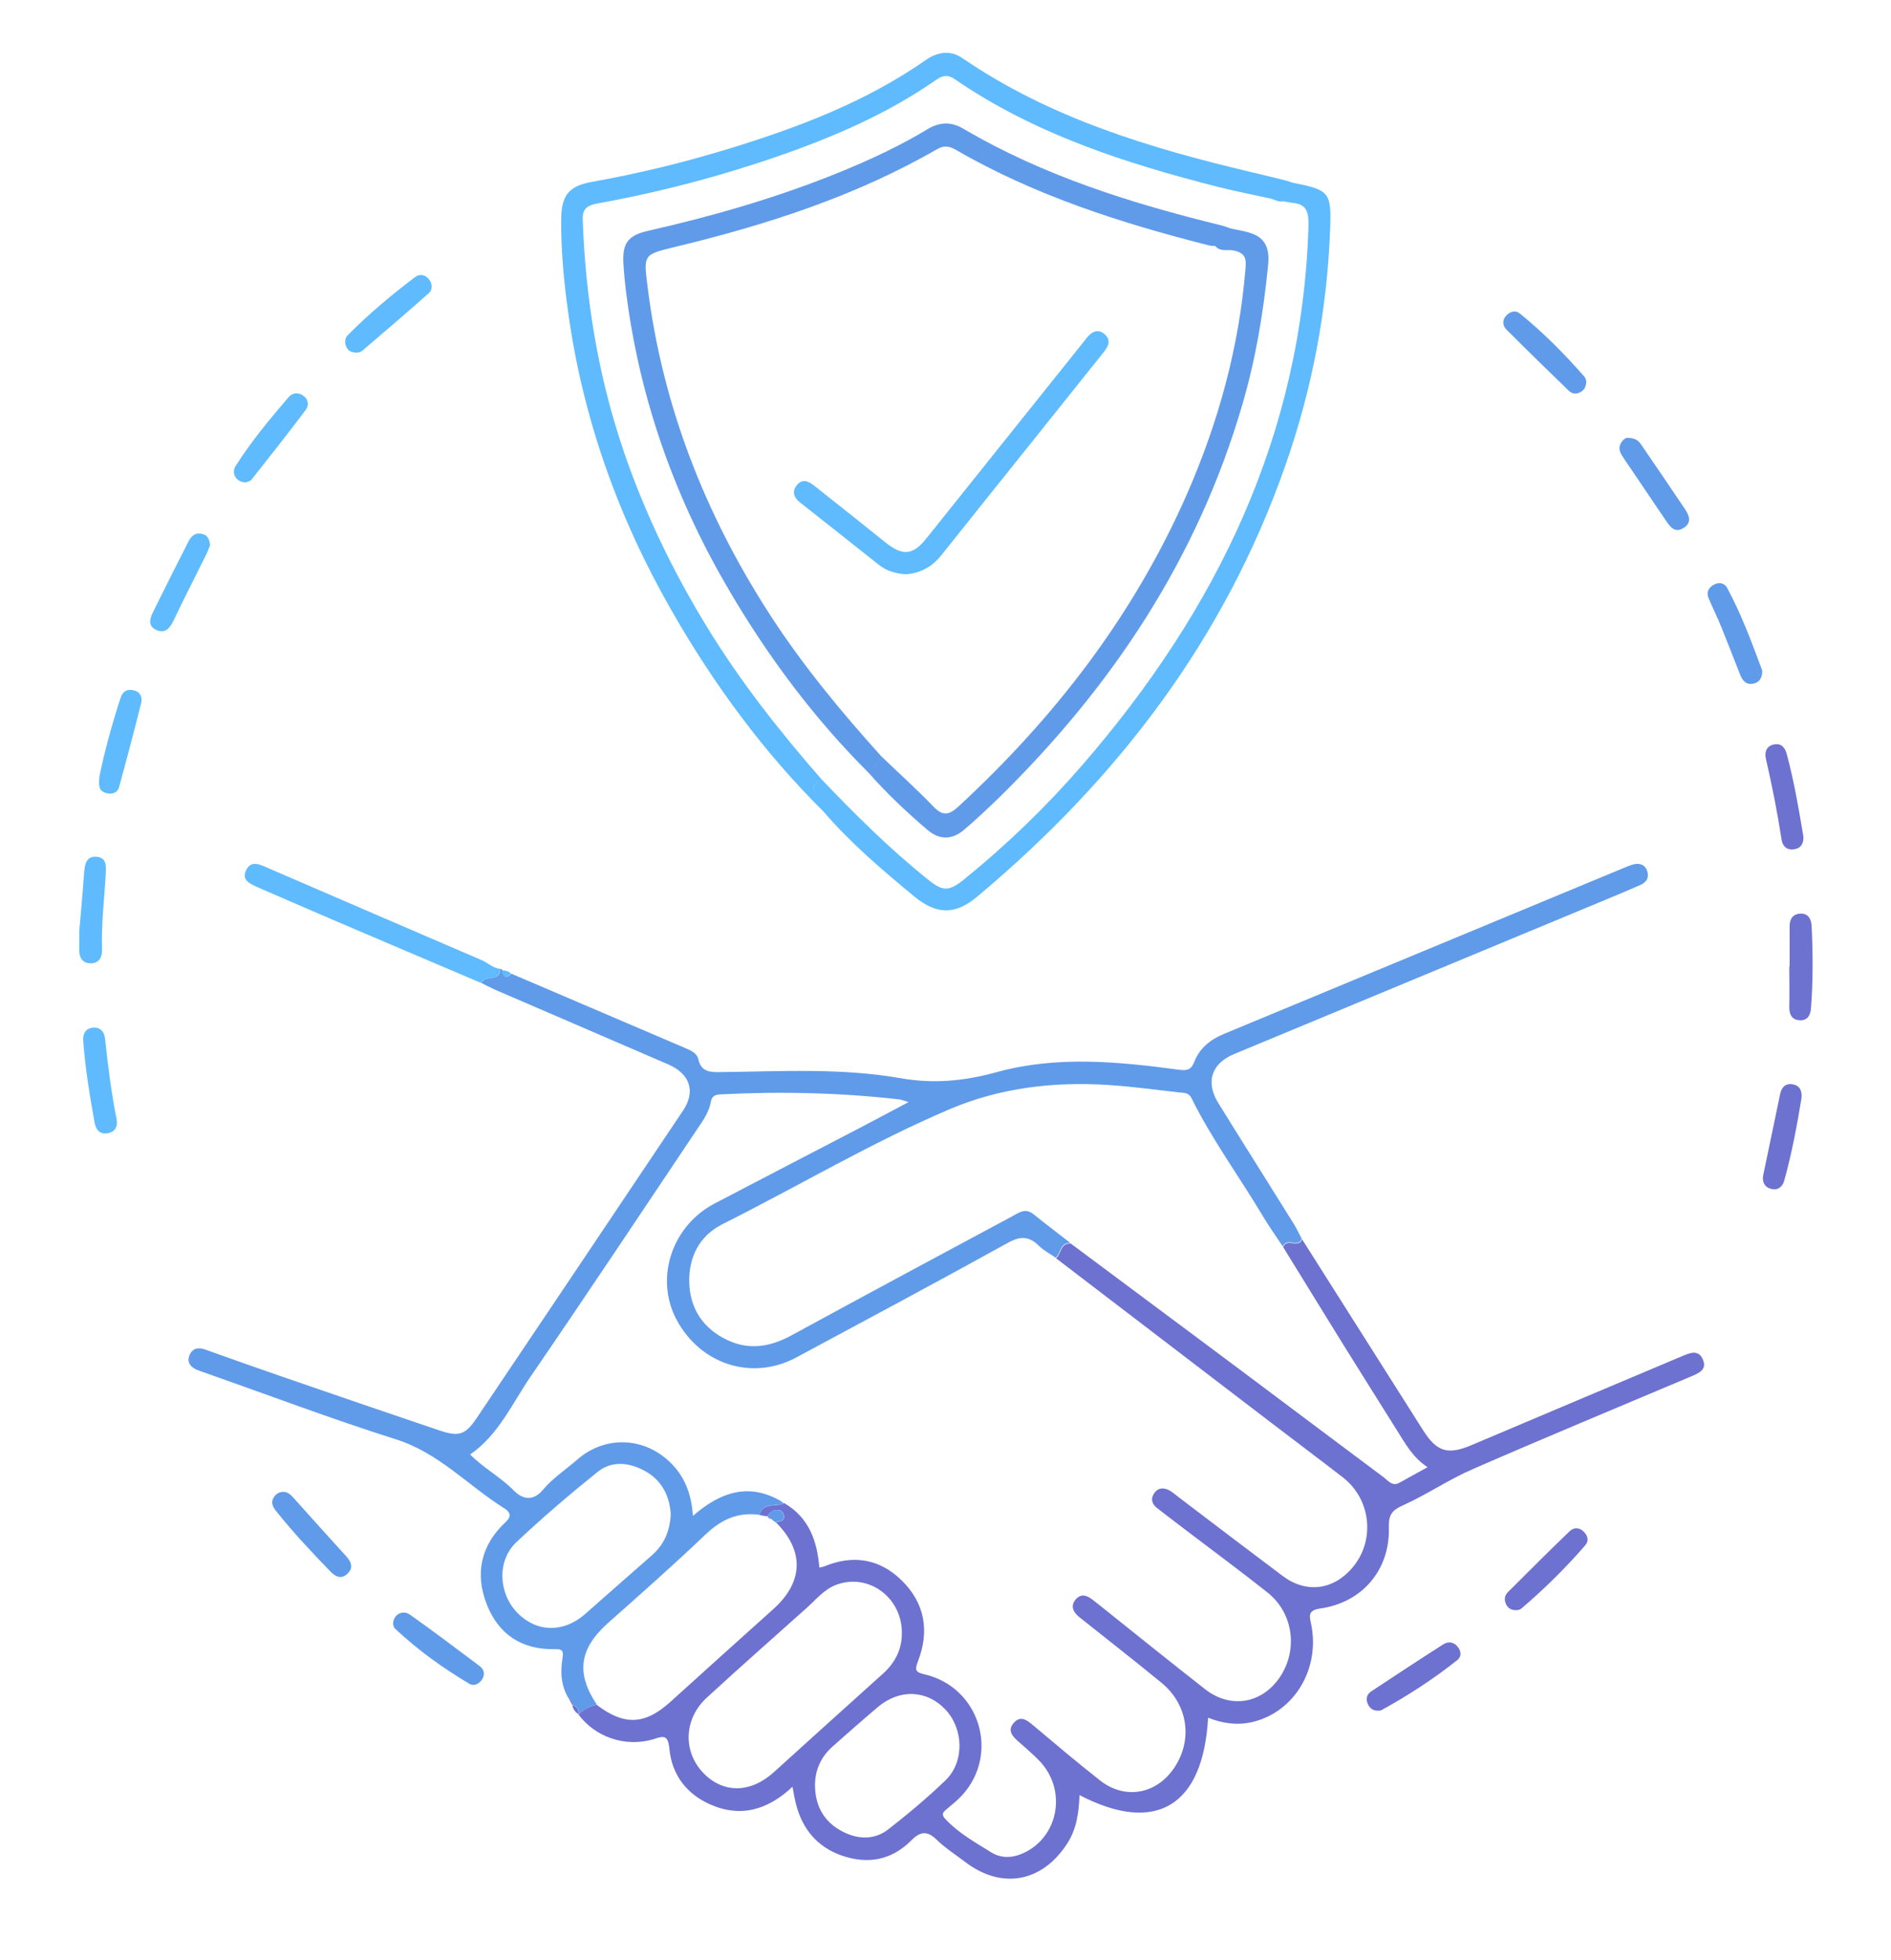 <?xml version="1.0" encoding="utf-8"?>
<!-- Generator: Adobe Illustrator 26.5.3, SVG Export Plug-In . SVG Version: 6.00 Build 0)  -->
<svg version="1.1" id="Capa_1" xmlns="http://www.w3.org/2000/svg" xmlns:xlink="http://www.w3.org/1999/xlink" x="0px" y="0px"
	 viewBox="0 0 1133.9 1175.1" style="enable-background:new 0 0 1133.9 1175.1;" xml:space="preserve">
<style type="text/css">
	.st0{fill:#609BEA;}
	.st1{fill:#6D71D0;}
	.st2{fill:#5FBBFD;}
</style>
<g>
	<path class="st0" d="M341.3,1018.9c-4.9-7.7-5.4-16.2-4-24.7c0.7-4.6-0.2-5.5-4.7-5.4c-19.7,0.4-33.6-8.8-40.7-26.8
		c-7.3-18.5-3.5-35.6,11.2-49.3c4.1-3.8,2.5-6.3-0.5-8.2c-21.8-13.6-39.4-33.4-65.2-41.5c-38.5-12.2-76.3-26.5-114.4-39.9
		c-1.7-0.6-3.4-1.1-5-1.8c-3.6-1.6-6-4.3-4.5-8.4c1.6-4.3,5-5.3,9.4-3.8c15.6,5.6,31.2,11.1,46.8,16.5
		c31.3,10.8,62.5,21.5,93.9,32.1c11.7,3.9,15.5,2.6,22.4-7.7c41.2-61.3,82.4-122.6,123.5-184c7.8-11.6,4.3-22.1-8.8-27.8
		c-34.7-15-69.4-29.9-104.1-44.9c-2.7-1.2-5.3-2.6-7.9-3.9c1.9-5.3,11.5-0.4,11.2-8.5c0.6,0,1,0.2,1.3,0.8c0.5,4,2,5.5,5.4,2.1
		c35,15,70,29.9,105,44.9c3,1.3,6.4,3,7.1,6.3c1.7,7.9,7.4,7.9,13.5,7.8c36.1-0.4,72.3-2.6,108,3.7c20,3.5,38.3,1.6,57.6-3.7
		c36-9.9,72.7-6.3,109.2-1.4c5.1,0.7,7.4-0.2,9.2-4.9c3.2-8.1,9.5-13.1,17.5-16.5c79.7-33,159.3-66.2,239-99.2
		c2.2-0.9,4.3-1.9,6.6-2.5c3.5-0.9,6.7-0.2,8.2,3.4c1.6,3.9,0.2,7.1-3.7,8.8c-8.1,3.6-16.3,7-24.5,10.4
		c-73.1,30.4-146.2,60.7-219.3,91.1c-13.5,5.6-17.3,16.7-9.5,29.3c14.9,24.1,30.1,48.1,45.1,72.2c1.9,3,3.3,6.2,5,9.3
		c-2.1,5.6-9.3-1.1-11.4,4.6c-4-6.1-8.3-12.1-12.1-18.5c-14.1-23.6-30.4-45.7-42.6-70.4c-1.7-3.5-4.5-3.2-7.4-3.5
		c-14.4-1.6-28.7-3.6-43.1-4.5c-32.4-2-64.1,1.7-94.2,14.4c-47,20-91,46.2-136.6,69.1c-13.9,7-20.3,19.8-19.9,35.1
		c0.5,15.7,8.4,27.5,22.7,34.3c13.4,6.4,26.1,4.1,38.9-2.9c43.8-23.9,87.8-47.5,131.8-71.1c4.1-2.2,8-5.4,13-1.4
		c7.3,5.9,14.9,11.6,22.3,17.4c-6.5-0.7-5.7,6.1-9,8.7c-3.4-2.4-7.2-4.3-10.1-7.2c-5.8-5.7-11-5.9-18.4-1.8
		c-42.1,23.3-84.6,46-127,68.8c-26.5,14.2-57.4,4.3-71.8-22.6c-13.2-24.7-3-56.2,22.8-69.7c29-15.2,58.2-30.3,87.2-45.4
		c9.3-4.9,18.6-9.8,29.1-15.4c-2.7-0.8-4.1-1.4-5.4-1.6c-35.9-4.1-71.9-4.9-107.9-3c-3.3,0.2-4.8,1.6-5.3,4.6
		c-1.2,6.6-5.2,11.8-8.8,17.2c-32.9,49.1-65.6,98.3-99,147c-11.2,16.3-19.3,35.2-36.5,47.1c8.2,8.2,18.2,13.5,26.1,21.5
		c4.6,4.7,11.1,7.4,17.6-0.4c5.8-6.9,13.7-12.1,20.6-18.1c16.2-14.1,38.9-13.7,54.7,0.8c9.4,8.6,13.7,19.5,14.6,33
		c16.3-14.2,33.1-20,52.4-9.1c0.7,0.5,1.4,1.1,2.1,1.6l0.2-0.3c-4.7,2.8-12.6-1-14.7,7.2c-13-1.9-23.1,2.8-32.6,11.9
		c-19,18.1-38.7,35.5-58.3,52.9c-17.2,15.3-19.4,30.1-6.7,49c-3.7,0.7-7.2,2.5-11,5.7c0,0,0.1,0,0.1,0c0.2-2.8-0.9-4.7-3.7-5.4
		c0,0,0.1,0.1,0.1,0.1C343.5,1020.9,343.2,1019.4,341.3,1018.9z M402.2,907.9c-0.7-11.1-5.4-20.6-16-26.2
		c-9.2-4.9-19.4-5.9-27.7,0.7c-16.8,13.5-33.2,27.5-48.9,42.3c-11.8,11.2-10.7,30.7,0.7,42.4c11.5,11.7,27.6,12,40.5,0.7
		c13.3-11.7,26.6-23.5,39.9-35.1C398.2,926.2,401.7,918.1,402.2,907.9z"/>
	<path class="st1" d="M346.8,1027.9c3.8-3.3,7.3-5.1,11-5.7c16.6,12.6,28.9,12,44.2-1.8c20.6-18.6,41.1-37.2,61.8-55.7
		c18-16.2,18.6-34.9,1.4-52c2.3-0.7,5.8-0.3,4.8-4.4c-0.7-2.7-2.9-3.4-5.5-2.8c-2.2,0.5-3.4,2.1-4.5,3.7c-1.5-0.3-3-0.5-4.5-0.8
		c2-8.2,10-4.4,14.7-7.2c14.8,8.6,19.8,22.6,21.1,38.7c1.2-0.3,2.1-0.4,2.9-0.7c17.4-7.2,33.3-4.6,46.6,8.5
		c13.8,13.6,16.6,30.3,9.7,48.2c-2.2,5.7-1.5,6.8,4.3,8.1c32.7,7.9,44.7,47.5,22.2,72.3c-3,3.3-6.5,6-9.9,8.9c-2.4,2-2.2,3.4,0,5.7
		c7.8,8.3,17.8,13.8,27.2,19.7c6.4,4,13.6,3.4,20.4,0c20.5-10.3,24.9-37.9,8.5-54.9c-3.9-4-8.2-7.7-12.4-11.4
		c-3.6-3.1-6.9-6.7-3-11.2c4.3-5,8.3-1.5,12.1,1.7c13.1,11,26.2,22.1,39.7,32.7c15,11.8,34,8.3,44.6-7.7
		c11.2-16.8,8.1-37.9-7.8-50.9c-16.2-13.3-32.8-26.2-49.2-39.3c-3.7-3-5.5-6.6-2.2-10.6c3.1-3.7,6.8-2.5,10.2,0.2
		c1.4,1.1,2.8,2.2,4.2,3.3c21,16.8,42,33.7,63.2,50.3c15.2,11.9,34,8.7,44.7-7c11.2-16.4,8.3-38.7-7.3-51
		c-15.7-12.5-31.9-24.4-47.9-36.6c-6.1-4.7-12.3-9.3-18.3-14c-2.9-2.3-4-5.3-1.9-8.6c2.3-3.6,5.7-3.9,9.3-2c2,1.1,3.8,2.8,5.7,4.2
		c20.7,15.7,41.4,31.5,62.2,47.1c14.1,10.6,30.4,8.5,41.8-4.9c13.9-16.3,11.3-41.1-5.8-54.3c-14.5-11.2-29.2-22.2-43.7-33.3
		c-42.7-32.7-85.5-65.3-128.2-98c3.3-2.6,2.5-9.4,9-8.7c33.2,24.8,66.5,49.5,99.7,74.3c29.3,21.9,58.6,44,88,65.9
		c2.6,2,5,5.5,9.3,3.1c5.3-3,10.7-5.9,16.8-9.3c-9.2-6.1-13.7-14.8-18.9-23c-10.5-16.8-21.1-33.5-31.5-50.3
		c-12.1-19.5-24.1-39.1-36.2-58.7c2.1-5.7,9.2,1,11.4-4.6c24.2,38.1,48.3,76.3,72.5,114.4c8.4,13.3,15.1,15,29.7,8.7
		c41.9-17.8,83.8-35.4,125.7-53.1c4.5-1.9,9.6-4.1,12.3,1.8c3,6.6-2.8,8.6-7.5,10.6c-43.5,18.4-87.2,36.5-130.5,55.4
		c-14.3,6.2-27.4,15.2-41.6,21.6c-6.7,3-8.8,5.6-8.6,13.4c0.7,25.5-16.1,45-41.1,48.5c-8.5,1.2-6.1,5.6-5.3,10.4
		c4.9,26.4-10.5,51.6-35.1,57.6c-9.2,2.2-18.1,1-26.9-2.5c-2.9,53.1-31.4,70.2-77.1,46.4c-0.4,10.5-1.7,20.5-7.6,29.4
		c-15,22.9-39.1,27.3-60.8,10.8c-5.9-4.5-12.2-8.5-17.4-13.6c-5.8-5.6-10-4.6-15.2,0.7c-11.9,11.9-26.2,14.3-41.7,8.9
		c-14.5-5.1-23.3-15.7-27.2-30.4c-0.9-3.3-1.4-6.7-2.2-10.8c-14.9,14-31.4,18.8-50,10.3c-13.9-6.4-22.3-17.8-23.8-32.9
		c-0.8-8.5-3.3-8.1-9.9-5.8C374.7,1047.7,356.9,1041.5,346.8,1027.9z M540.8,978.8c-0.1-21.3-20.4-35.9-39.6-28.5
		c-7.2,2.8-11.8,8.7-17.3,13.6c-20,17.9-40.2,35.7-60,53.9c-13.8,12.6-14.6,32.1-2.3,45.1c11.9,12.5,28.4,12.4,42.5-0.4
		c21.9-19.8,43.8-39.7,65.8-59.4C537,996.5,540.9,988.6,540.8,978.8z M488.7,1070.8c0.2,12.3,5.6,21.7,16.4,27.3
		c9.2,4.8,19.1,5.3,27.6-1.3c11.8-9.2,23.4-18.9,34.2-29.3c11.5-11,11-30.8,0-42.5c-11.1-11.8-27.5-12.5-40.5-1.5
		c-9.2,7.8-18.3,15.8-27.3,23.8C492.2,1053.5,488.6,1061.4,488.7,1070.8z"/>
	<path class="st2" d="M299.8,580.9c0.2,8.1-9.3,3.2-11.2,8.5c-30.1-12.8-60.3-25.6-90.4-38.5c-14.7-6.3-29.3-12.7-43.9-19
		c-4.5-2-9.6-4.3-6.7-10.2c2.8-5.8,7.9-3.6,12.3-1.6c42.8,18.5,85.7,37,128.5,55.4C292.3,577,295.3,580.4,299.8,580.9z"/>
	<path class="st1" d="M1073.1,579.6c0-7.9,0.1-15.9,0-23.8c-0.1-4.5,1.7-7.7,6.3-8c4.7-0.3,6.7,3.1,6.9,7.4
		c0.8,16.5,0.9,32.9-0.4,49.4c-0.3,4.4-2.4,7.6-7.1,7.1c-4.7-0.4-6-3.9-5.9-8.3c0.2-7.9,0-15.9,0-23.8
		C1073,579.6,1073,579.6,1073.1,579.6z"/>
	<path class="st1" d="M1080.2,658.6c-2.7,16.5-5.8,33-10.3,49.2c-1.1,4-4,6.1-8,5c-4-1.1-5.4-4.4-4.6-8.3
		c3.3-16.1,6.8-32.2,10.1-48.4c0.8-4,3-6.6,7.3-6C1079.3,650.8,1080.7,654.1,1080.2,658.6z"/>
	<path class="st0" d="M951.2,228.6c-0.1,3-1,5-3.3,6.4c-2.6,1.5-5.2,1.3-7.3-0.8c-12.5-12.1-25-24.3-37.3-36.6
		c-2.5-2.5-2.6-6,0.2-8.7c2.4-2.3,5.4-3,8-0.8c14,11.4,26.7,24.2,38.5,37.7C950.8,226.5,950.9,227.9,951.2,228.6z"/>
	<path class="st2" d="M47.5,558.6c0.9-10.7,2.1-23.3,3-36c0.4-4.9,1.6-9.4,7.4-8.9c6.1,0.5,5.7,5.6,5.5,10.2c-0.8,15-2.7,30-2.2,45
		c0.2,4.7-1.5,8.6-6.7,8.7c-5.7,0-7.2-4.2-7-9.2C47.6,565.9,47.5,563.2,47.5,558.6z"/>
	<path class="st0" d="M1056.7,402.1c0,4.5-1.8,7.1-5.4,7.8c-4.3,0.9-6.5-1.9-7.9-5.5c-3.8-9.6-7.5-19.2-11.4-28.8
		c-2.3-5.7-5.1-11.3-7.5-17c-1.5-3.6,0.1-6.4,3.3-8.1c3-1.6,6.2-1,7.8,1.9C1044.3,368.5,1050.6,385.7,1056.7,402.1z"/>
	<path class="st1" d="M826.5,1025.7c-3,0.1-5.1-1.3-6.3-4c-1.5-3.2-0.5-6,2.2-7.7c14.2-9.4,28.5-18.8,42.9-28c3.1-2,6.3-1.6,8.7,1.3
		c2.2,2.6,2.5,5.9-0.1,8c-14.3,11.4-29.6,21.3-45.6,30.1C827.8,1025.7,827.1,1025.6,826.5,1025.7z"/>
	<path class="st2" d="M49.9,624c-0.3-4.1,1.4-7.2,5.4-7.8c4.5-0.6,7.2,2.1,7.7,6.6c1.7,16.1,3.7,32.2,6.9,48.1
		c0.9,4.4-0.8,7.8-5.4,8.6c-4.7,0.8-7.1-2.3-7.8-6.5C53.8,656.8,51.1,640.5,49.9,624z"/>
	<path class="st2" d="M126,326.9c-0.6,1.3-1.2,3.2-2.1,5.1c-6.5,13.2-13.3,26.3-19.6,39.6c-2.3,4.8-5,8.6-10.6,6.1
		c-5.6-2.6-3.6-7.4-1.6-11.4c6.9-14,13.9-27.9,21-41.8c1.7-3.4,4.5-5.6,8.7-4.2C124.5,321,125.6,323.4,126,326.9z"/>
	<path class="st0" d="M975.5,262.5c5.2,0,7.1,1.8,8.6,4.1c8.8,12.9,17.6,25.7,26.3,38.7c2.6,3.9,4.2,8.3-1.1,11.4
		c-4.7,2.8-7.4-0.2-10-4c-8.5-12.7-17.2-25.3-25.7-38c-1.8-2.7-3.6-5.5-1.7-8.9C973.1,263.4,975.2,262.5,975.5,262.5z"/>
	<path class="st1" d="M1081.4,501.8c0.1,3.7-1.3,6.8-5.6,7.4c-4.3,0.7-6.9-1.8-7.5-5.7c-2.5-16.3-5.7-32.4-9.4-48.5
		c-1-4.3,0.5-7.9,5.1-8.7c4.2-0.7,6.4,2,7.4,5.9C1075.8,468.5,1078.6,485,1081.4,501.8z"/>
	<path class="st2" d="M59.7,465.1c3-14.6,7.4-30.7,12.6-46.7c1.3-4,4.3-5.6,8.3-4.4c3.8,1.1,4.9,4.4,4,7.7
		c-4.2,16.8-8.6,33.5-13.2,50.2c-1,3.7-4.5,4.6-8,3.5C59.1,474.2,59,470.6,59.7,465.1z"/>
	<path class="st2" d="M214.3,211.4c-3.2,0.1-5.4-0.8-6.5-3.2c-1.3-2.6-1.2-5.3,0.9-7.4c12.5-12.6,26-23.9,40.1-34.6
		c2.9-2.2,6.4-1.6,8.6,1.5c1.9,2.6,2.1,5.9-0.3,8.1c-13.2,11.7-26.6,23.2-40.1,34.7C216.1,211.2,214.7,211.3,214.3,211.4z"/>
	<path class="st2" d="M147.7,289.2c-5.8,0.3-9.3-5.2-6.4-9.8c9.3-14.7,20.4-28,31.7-41.2c2.4-2.8,5.8-3.1,8.8-1
		c3.2,2.2,3.6,5.9,1.5,8.6c-10.6,14.1-21.5,27.9-32.4,41.7C150,288.6,148.3,288.9,147.7,289.2z"/>
	<path class="st0" d="M235.7,974c-0.2-5.7,5.5-9.1,10.1-5.9c14.2,10,28,20.5,41.9,30.9c2.5,1.9,3.3,4.9,1.4,7.9
		c-1.8,2.9-5.1,4.2-7.6,2.7c-16-9.5-31-20.3-44.5-33C236.2,976,236,974.6,235.7,974z"/>
	<path class="st1" d="M909.9,965.4c-3.6,0.2-5.5-1-6.7-3.3c-1.3-2.6-1.2-5.3,0.9-7.4c12.3-12.3,24.6-24.6,37.1-36.6
		c2.6-2.5,6-2.4,8.7,0.5c2.3,2.4,2.9,5.4,0.6,8c-11.8,13.6-24.6,26.2-38.3,37.9C911.5,965.1,910.2,965.3,909.9,965.4z"/>
	<path class="st0" d="M169.6,894.5c3-0.1,4.8,1.8,6.6,3.8c10.4,11.6,20.8,23.2,31.3,34.7c3.2,3.5,4.6,7.1,0.7,10.7
		c-3.6,3.4-7.1,1.6-10-1.4c-11.3-11.6-22.3-23.4-32.5-36.1c-1.9-2.4-3.4-4.9-1.8-8C165.2,896,167,894.6,169.6,894.5z"/>
	<path class="st2" d="M306.4,583.8c-3.4,3.4-4.9,1.9-5.4-2.1C303,582,305,582.1,306.4,583.8z"/>
	<path class="st1" d="M343.2,1022.4c2.8,0.7,3.9,2.6,3.7,5.4C344.9,1026.6,343.6,1024.8,343.2,1022.4z"/>
	<path class="st1" d="M341.3,1018.9c1.9,0.5,2.2,2,2.1,3.6C342.7,1021.3,342,1020.1,341.3,1018.9z"/>
	<path class="st1" d="M467.8,899.8c0.7,0.5,1.4,1.1,2.1,1.6C469.2,900.9,468.5,900.3,467.8,899.8z"/>
	<path class="st0" d="M465.2,912.6c-0.5,0-0.8-0.1-1-0.5c-0.6-0.5-1.3-1-1.9-1.5c0,0,0.1,0.2,0.1,0.1c-0.7-0.6-1.4-1.2-2.1-1.7
		c0,0-0.4,0.2-0.4,0.2c1.2-1.6,2.4-3.3,4.5-3.7c2.6-0.5,4.8,0.1,5.5,2.8C471,912.3,467.6,911.9,465.2,912.6z"/>
	<path class="st2" d="M775.4,109.6c-1.4-0.3-2.7-0.9-4.1-1.3c-6.9-1.7-13.7-3.4-20.6-5c-61.2-14.5-121-32.4-173.7-68.5
		c-7-4.8-14.6-3.8-21.6,1C519.4,61,479,76.3,437.3,89.1c-27.1,8.3-54.6,15-82.6,20c-13.8,2.5-18.1,8.2-18.2,22.6
		c-0.1,18.7,1.6,37.2,4.2,55.6c8.8,63.7,30.1,123.1,62,178.8c25.2,44,55,84.7,91.1,120.5c16.2,18.9,35.2,35,54.3,50.8
		c13.6,11.2,24.6,11.3,38,0.1c83.8-70.2,148.1-154,184.6-258.3c16.2-46.2,25.1-93.3,26.9-141.9C798.4,115.2,797.1,113.9,775.4,109.6
		z M784.6,135.6c-3.8,125.2-55.1,230.2-135.6,323.1c-21.5,24.8-45.1,47.6-70.6,68.3c-9.5,7.7-12.9,7.7-22.4,0
		c-22.8-18.3-43.6-39-63.7-60.1c-4.7,2.9-5,5.8-3.4,8.7c-1.7-2.9-1.4-5.8,3.4-8.7c-25.1-28.7-48.6-58.6-68.5-91.2
		c-20.4-33.4-37.3-68.4-49.9-105.4c-15.3-45-22.8-91.3-24.5-138.7c-0.2-6.7,3.1-8.5,8.8-9.6c37.2-6.7,73.7-16.3,109.4-28.7
		c33-11.5,64.9-25.3,93.7-45.4c3.8-2.6,6.9-3.4,11.1-0.5c48,33,102.4,50.5,158.1,64.7c10,2.5,20.1,4.5,30.2,6.7l0,0
		c3,0.4,5.6,2.6,8.9,1.9c0-0.2,0-0.4,0-0.7c0,0.2,0,0.4,0,0.7c1.7,0.3,3.3,0.6,5,0.9C783.4,122.2,784.8,126.8,784.6,135.6z"/>
	<path class="st1" d="M460.4,909c0.7,0.6,1.4,1.2,2.1,1.7C461.4,910.5,460.5,910.3,460.4,909z"/>
	<path class="st1" d="M462.3,910.6c0.6,0.5,1.3,1,1.9,1.5C463.6,911.6,462.9,911.1,462.3,910.6z"/>
	<path class="st0" d="M751.9,140.5c-4.5-1.9-9.5-2.5-14.3-3.6c-1.7-0.6-3.3-1.3-5-1.7c-53.9-13.2-106.6-29.6-154.9-58
		c-7.5-4.4-14.2-4.1-21.6,0.3c-16.7,10.1-34.4,18.3-52.5,25.7c-37.3,15.2-75.8,26.3-115,35.2c-11.9,2.7-15.4,7.3-14.8,19.2
		c0.4,7.4,1.2,14.7,2.2,22c8.5,62.6,29.6,120.8,61.6,175c23.3,39.6,50.6,76.2,83.2,108.7c10.9,12.4,23,23.8,35.6,34.5
		c7,5.9,14.6,5.8,21.7-0.3c7.2-6.1,14.1-12.6,20.9-19.2c68-66.7,119.2-143.8,146-235.9c7.9-27,12.5-54.6,15.3-82.5
		C761.2,151.9,760.5,144.2,751.9,140.5z M746.8,161.5c-3.9,46.9-16.2,91.6-35,134.6c-31.8,72.5-79,133.8-136.9,187.3
		c-5.8,5.4-9.5,6.1-15.2,0.2c-10-10.4-20.8-20.1-31.2-30.1c-0.9,3.2-2.9,5.7-5.2,7.8c2.3-2.2,4.3-4.6,5.2-7.8
		c-24.2-26.8-47.1-54.5-66.8-84.9c-38.9-60.2-64.5-125.3-73.4-196.7c-2.4-19.3-2.6-19.2,16.3-23.8c54.8-13.2,108.1-30.3,157.2-58.6
		c4.2-2.4,7.3-2,11.3,0.3c47.5,27.5,99.2,44,152.1,57.4c1.1,0.3,2.3,0.2,3.5,0.3c2.9,3.7,7.5,1.9,11.1,2.7
		C747.3,151.8,747.3,155.7,746.8,161.5z"/>
	<path class="st2" d="M543,344.3c-5.7-0.4-11.1-1.8-15.7-5.4c-15.8-12.5-31.5-25-47.3-37.4c-3.9-3-5.4-6.7-2.2-10.6
		c3.5-4.3,7.3-2.2,10.8,0.6c14.1,11.2,28.3,22.4,42.3,33.7c10.4,8.3,16.5,7.8,24.6-2.4c31.2-39,62.4-78,93.6-117
		c0.7-0.9,1.5-1.8,2.2-2.8c3.1-4,6.9-6.3,11.2-2.5c4,3.5,2,7.4-0.9,10.9c-13.3,16.6-26.6,33.2-39.9,49.9c-19,23.8-38.1,47.5-57,71.3
		C559.2,339.6,552.1,343.8,543,344.3z"/>
</g>
</svg>
